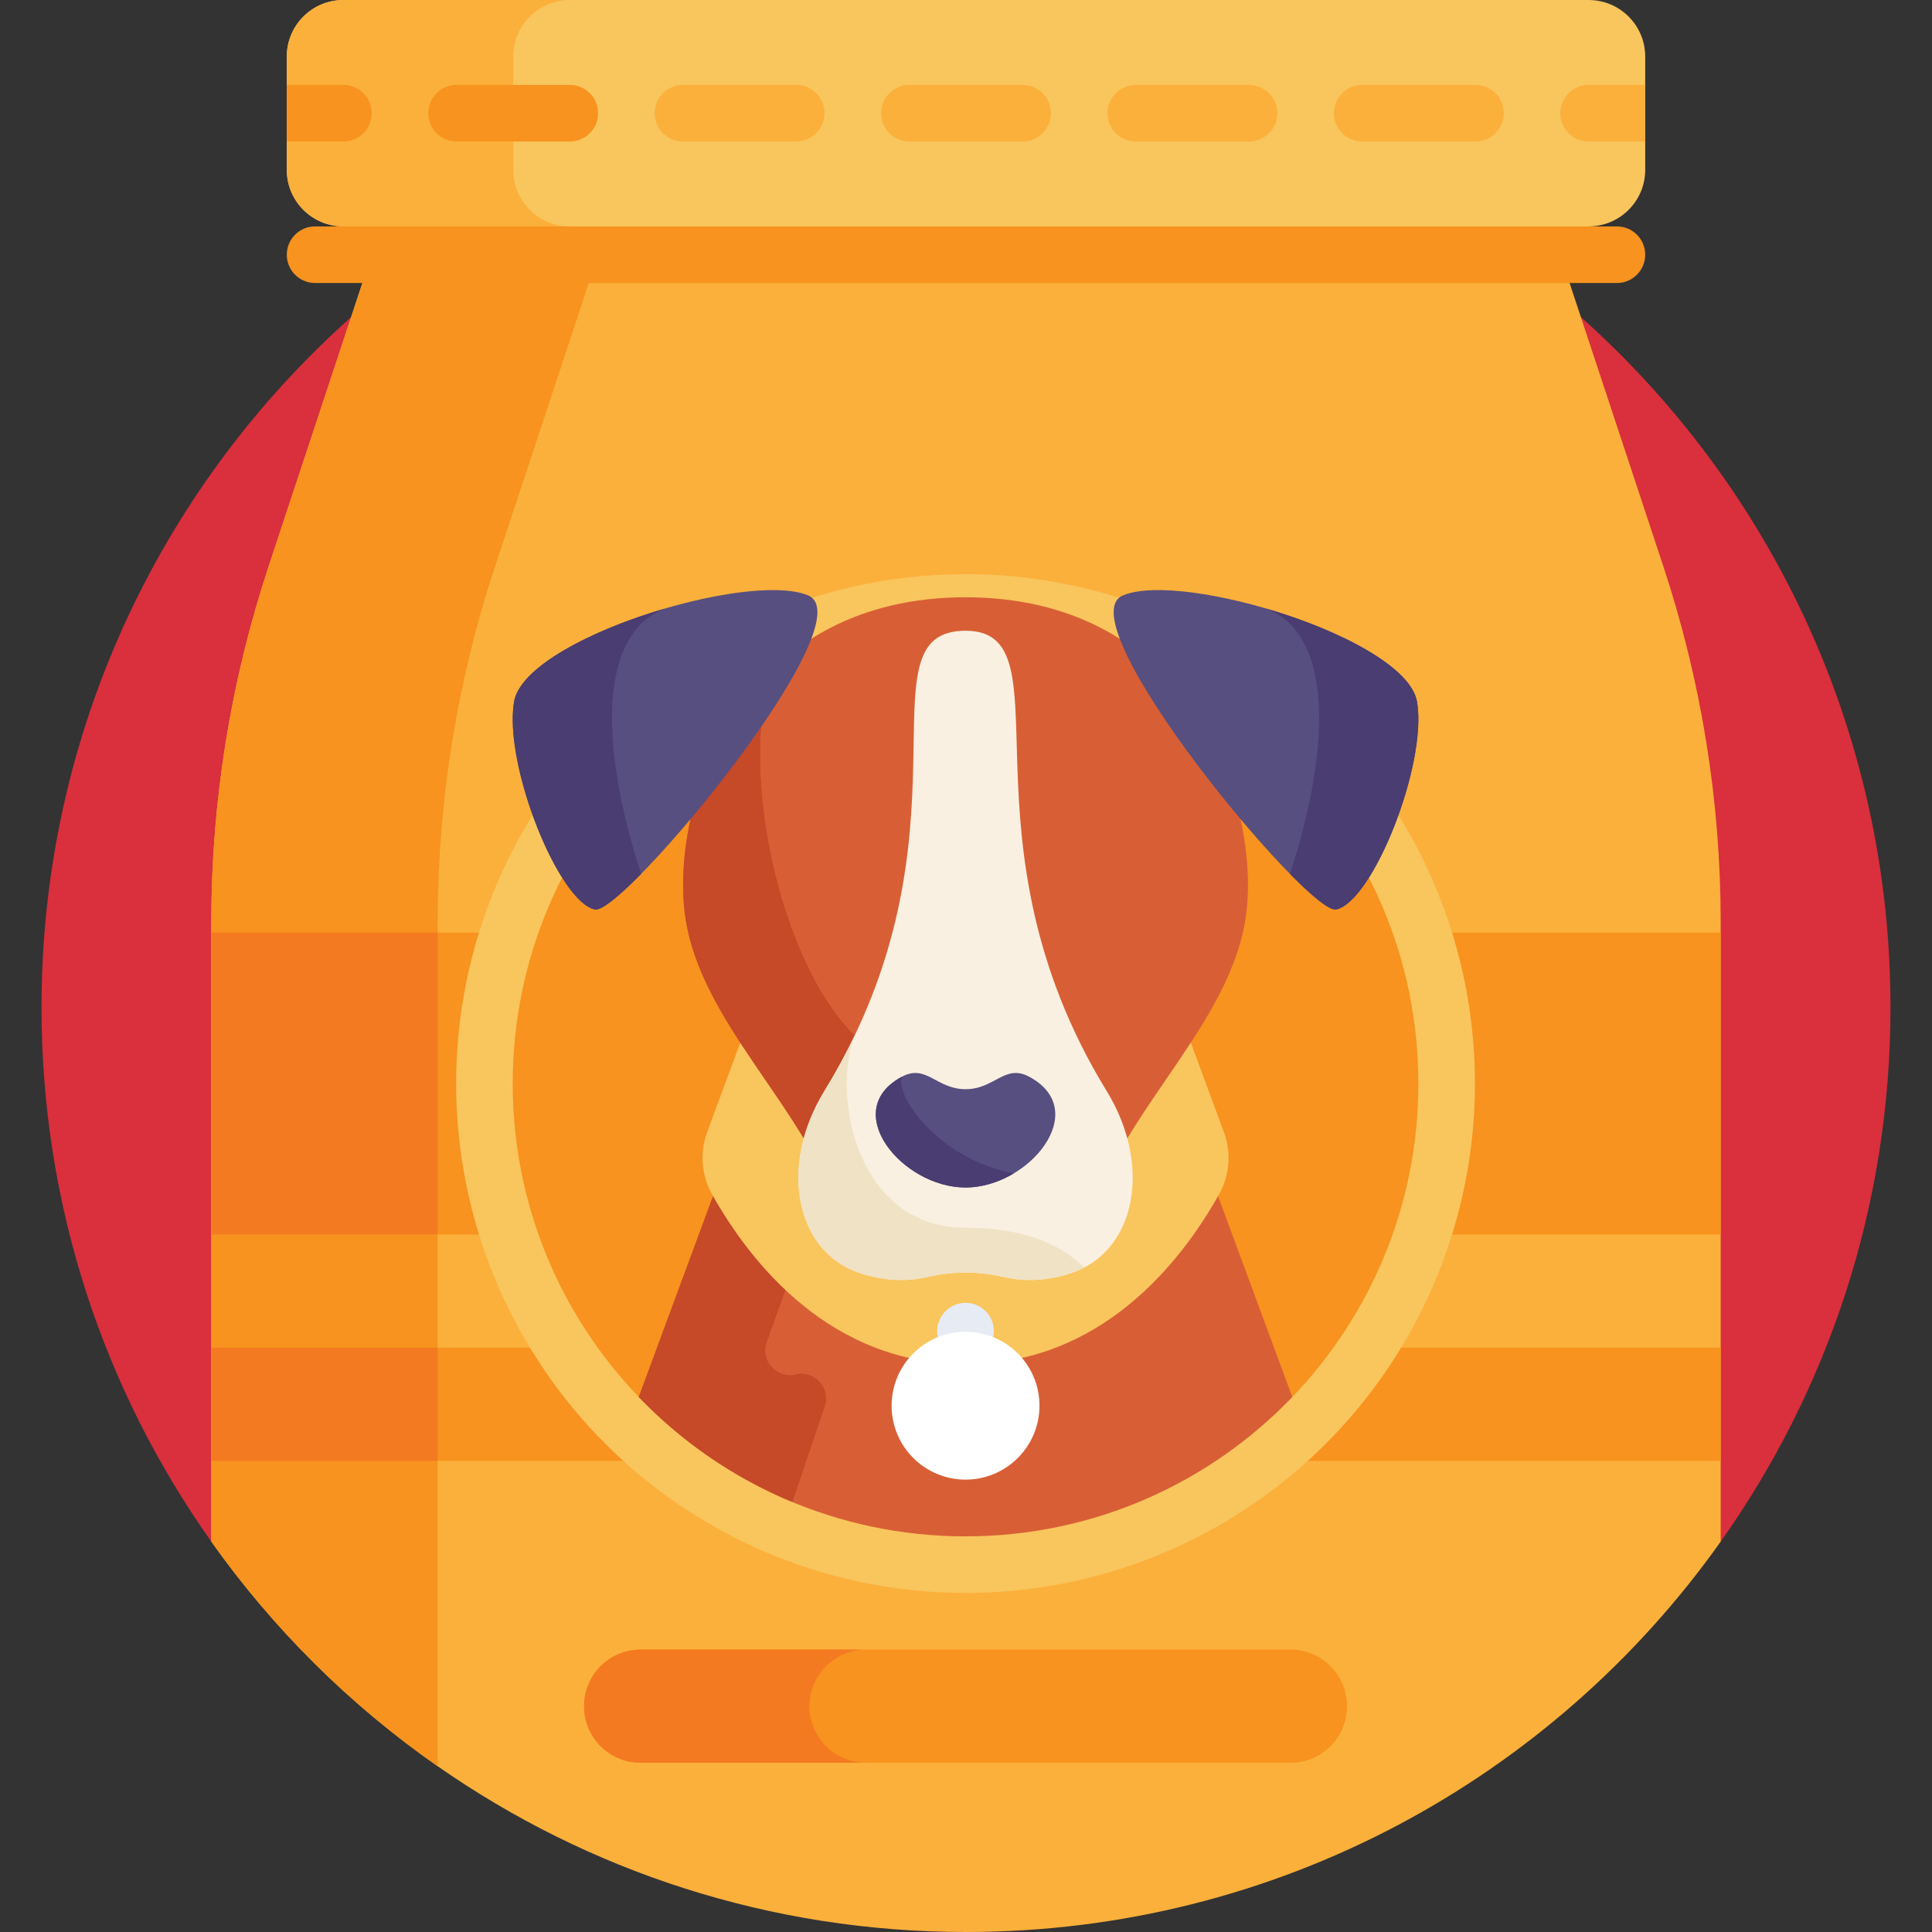 <svg id="Capa_1" enable-background="new 0 0 512 512" height="512" viewBox="0 0 512 512" width="512" xmlns="http://www.w3.org/2000/svg"><rect x="0" y="0" width="512" height="512" fill="#333333" stroke="none"/><g><g><path d="m455.998 408.54c28.341-39.973 45.002-88.81 45.002-141.54 0-135.31-109.69-245-245-245s-245 109.69-245 245c0 52.73 16.661 101.567 45.002 141.54z" fill="#da2f3c"/></g><g><path d="m456 244.34v164.2c-44.38 62.6-117.42 103.46-200 103.46-52.06 0-100.32-16.23-140-43.92-23.28-16.23-43.6-36.4-60-59.54v-164.2c0-32.02 5.13-63.83 15.19-94.24l21.85-66.04 5.48-16.56h314.96l5.48 16.56 21.85 66.04c10.06 30.41 15.19 62.22 15.19 94.24z" fill="#fbb03b"/></g><g><path d="m158.52 67.5-27.33 82.6c-10.06 30.41-15.19 62.22-15.19 94.24v223.74c-23.28-16.23-43.6-36.4-60-59.54v-164.2c0-32.02 5.13-63.83 15.19-94.24l21.85-66.04 5.48-16.56z" fill="#f7931e"/></g><g><path d="m56 247.15h400v80h-400z" fill="#f7931e"/></g><g><path d="m56 247.15h60v80h-60z" fill="#f47a21"/></g><g><path d="m56 357.15h400v30h-400z" fill="#f7931e"/></g><g><path d="m56 357.15h60v30h-60z" fill="#f47a21"/></g><g><path d="m421 60-165 7.5-165-7.5c-8.284 0-15-6.716-15-15v-30c0-8.284 6.716-15 15-15h330c8.284 0 15 6.716 15 15v30c0 8.284-6.716 15-15 15z" fill="#f9c55d"/></g><g><path d="m136 45v-30c0-8.284 6.716-15 15-15h-60c-8.284 0-15 6.716-15 15v30c0 8.284 6.716 15 15 15l60 2.727v-2.727c-8.284 0-15-6.716-15-15z" fill="#fbb03b"/></g><g><path d="m91 37.5c4.142 0 7.5-3.358 7.5-7.5s-3.358-7.5-7.5-7.5h-15v15z" fill="#f7931e"/></g><g><path d="m391 37.5h-30c-4.142 0-7.5-3.358-7.5-7.5s3.358-7.5 7.5-7.5h30c4.142 0 7.5 3.358 7.5 7.5s-3.358 7.5-7.5 7.5z" fill="#fbb03b"/></g><g><path d="m331 37.5h-30c-4.142 0-7.5-3.358-7.5-7.5s3.358-7.5 7.5-7.5h30c4.142 0 7.5 3.358 7.5 7.5s-3.358 7.5-7.5 7.5z" fill="#fbb03b"/></g><g><path d="m271 37.5h-30c-4.142 0-7.5-3.358-7.5-7.5s3.358-7.5 7.5-7.5h30c4.142 0 7.5 3.358 7.5 7.5s-3.358 7.5-7.5 7.5z" fill="#fbb03b"/></g><g><path d="m211 37.5h-30c-4.142 0-7.5-3.358-7.5-7.5s3.358-7.5 7.5-7.5h30c4.142 0 7.5 3.358 7.5 7.5s-3.358 7.5-7.5 7.5z" fill="#fbb03b"/></g><g><path d="m151 37.5h-30c-4.142 0-7.5-3.358-7.5-7.5s3.358-7.5 7.5-7.5h30c4.142 0 7.5 3.358 7.5 7.5s-3.358 7.5-7.5 7.5z" fill="#f7931e"/></g><g><path d="m421 22.5c-4.142 0-7.5 3.358-7.5 7.5s3.358 7.5 7.5 7.5h15v-15z" fill="#fbb03b"/></g><g><circle cx="255.879" cy="287.15" fill="#f9c55d" r="135"/></g><g><g><path d="m169.282 370.22h173.193c20.687-21.56 33.403-50.828 33.403-83.067 0-66.274-53.726-120-120-120s-120 53.726-120 120c.001 32.24 12.717 61.507 33.404 83.067z" fill="#f7931e"/></g><g><path d="m206.255 270.229-36.972 99.991c21.839 22.761 52.562 36.933 86.597 36.933s64.758-14.172 86.597-36.933l-36.972-99.991z" fill="#d85f35"/></g><g><path d="m206.255 270.229-36.972 99.991c11.408 11.89 25.244 21.429 40.706 27.835l8.583-25.347c1.649-4.871-2.703-9.654-7.708-8.471-5.061 1.197-9.43-3.701-7.665-8.593l30.812-85.416h-27.756z" fill="#c64928"/></g><g><path d="m310.62 262.883h-109.482l-13.757 37.205c-2.002 5.414-1.498 11.424 1.331 16.457 10.242 18.218 31.375 44.974 67.167 44.974s56.925-26.757 67.167-44.974c2.829-5.032 3.333-11.042 1.331-16.457z" fill="#f9c55d"/></g><g><circle cx="255.879" cy="352.77" fill="#e6ebf4" r="7.508"/></g><g><path d="m255.879 158.285c-56.623 0-76.58 48.733-74.724 80.294 1.857 31.56 33.417 54.302 42.699 86.791h64.049c9.283-32.489 40.843-55.231 42.699-86.791 1.857-31.561-18.1-80.294-74.723-80.294z" fill="#d85f35"/></g><g><path d="m293.719 310.724c-21.666-8.466-53.058-22.323-67.226-36.302-19.795-19.53-30.806-69.884-21.962-96.906-17.759 17.064-24.488 42.146-23.376 61.063 1.857 31.561 33.417 54.303 42.699 86.791h64.049c1.457-5.098 3.463-9.956 5.816-14.646z" fill="#c64928"/></g><g><path d="m293.3 289.168c-41.088-66.991-9.611-122.015-37.421-122.015-29.015 0 4.535 53.61-37.421 122.015-12.241 19.957-7.599 42.699 9.573 48.269 7.129 2.312 13.138 2.065 17.728.984 6.648-1.564 13.59-1.564 20.238 0 4.59 1.08 10.6 1.328 17.728-.984 17.174-5.569 21.815-28.311 9.575-48.269z" fill="#f9f0e1"/></g><g><path d="m272.694 285.315c-6.432-3.419-9.089 3.333-16.815 3.333s-10.383-6.751-16.815-3.333c-16.815 8.938 0 29.388 16.815 29.388s33.63-20.45 16.815-29.388z" fill="#574f7f"/></g><g><path d="m214.149 157.783c-15.815-6.642-75.256 11.499-77.944 28.3s11.841 52.959 21.467 54.941c7.4 1.524 72.293-76.599 56.477-83.241z" fill="#574f7f"/></g><g><path d="m297.608 157.783c15.815-6.642 75.256 11.499 77.944 28.3s-11.841 52.959-21.467 54.941c-7.399 1.524-72.292-76.599-56.477-83.241z" fill="#574f7f"/></g><g><path d="m255.879 314.703c4.462 0 8.924-1.44 12.758-3.723-20.117-3.852-31.721-20.918-29.573-25.665-16.815 8.938 0 29.388 16.815 29.388z" fill="#493d71"/></g><g><circle cx="255.879" cy="372.524" fill="#fff" r="19.592"/></g><g><path d="m176.251 161.256c-19.393 5.672-38.547 15.458-40.046 24.828-2.688 16.801 11.841 52.959 21.467 54.941 1.672.344 6.281-3.38 12.23-9.426-9.528-28.988-13.125-62.862 6.349-70.343z" fill="#493d71"/></g><g><path d="m335.507 161.256c19.393 5.672 38.547 15.458 40.046 24.828 2.688 16.801-11.841 52.959-21.467 54.941-1.672.344-6.281-3.38-12.23-9.426 9.528-28.988 13.124-62.862-6.349-70.343z" fill="#493d71"/></g><g><path d="m255.879 325.37c-29.002 0-35.526-35.257-29.381-50.946l-.006-.002c-2.314 4.827-4.967 9.746-8.034 14.746-12.241 19.957-7.599 42.699 9.573 48.269 7.129 2.312 13.138 2.065 17.728.984 6.648-1.564 13.59-1.565 20.238 0 4.59 1.08 10.6 1.328 17.728-.984 1.267-.411 2.458-.926 3.587-1.516-5.679-5.689-15.145-10.551-31.433-10.551z" fill="#f0e2c5"/></g></g><g><path d="m341.988 467.153h-172.219c-8.284 0-15-6.716-15-15 0-8.284 6.716-15 15-15h172.219c8.284 0 15 6.716 15 15 0 8.285-6.715 15-15 15z" fill="#f7931e"/></g><g><path d="m214.514 452.153c0-8.284 6.716-15 15-15h-59.745c-8.284 0-15 6.716-15 15s6.716 15 15 15h59.745c-8.284 0-15-6.715-15-15z" fill="#f47a21"/></g><g><path d="m428.5 75h-345c-4.142 0-7.5-3.358-7.5-7.5 0-4.142 3.358-7.5 7.5-7.5h345c4.142 0 7.5 3.358 7.5 7.5 0 4.142-3.358 7.5-7.5 7.5z" fill="#f7931e"/></g></g></svg>